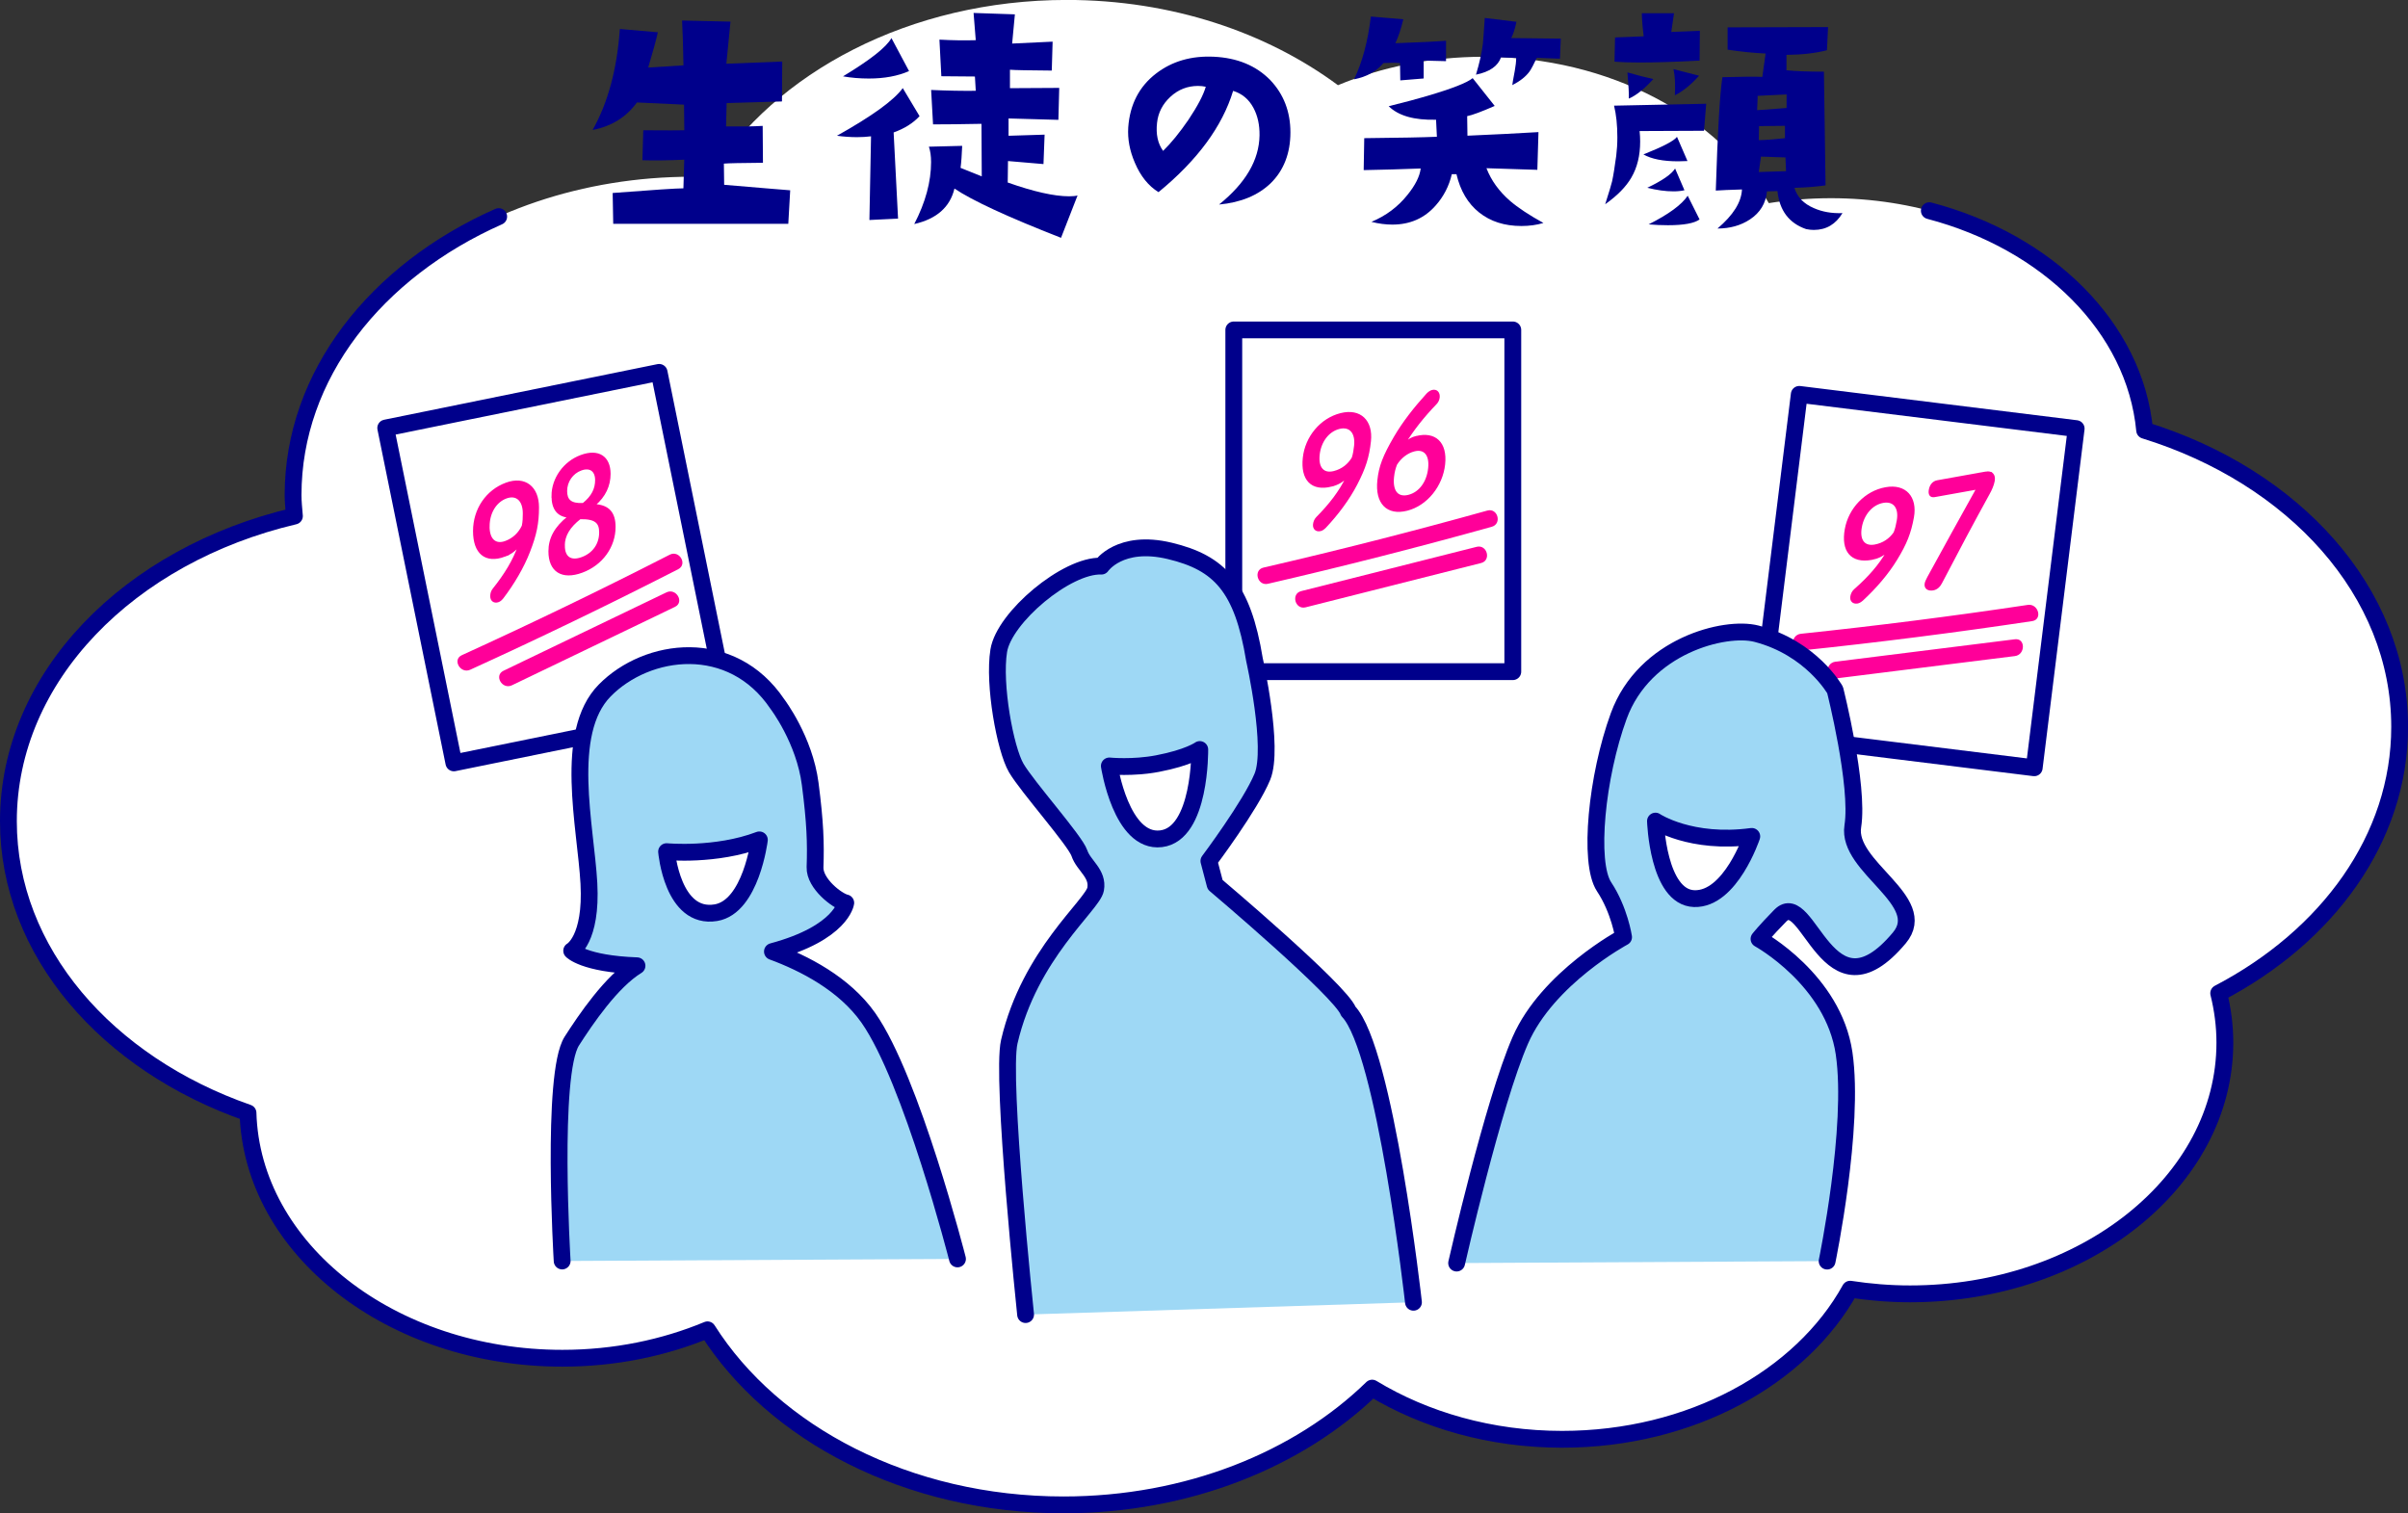 <?xml version="1.0" encoding="UTF-8"?>
<svg id="Layer_2" xmlns="http://www.w3.org/2000/svg" viewBox="0 0 429.55 269.98">
  <rect x="0" y="0" width="429.55" height="269.98" fill="#333333" stroke="none"/>
  <defs>
    <style>
      .cls-1 {
        fill: none;
      }

      .cls-1, .cls-2, .cls-3 {
        stroke: #00008b;
        stroke-linecap: round;
        stroke-linejoin: round;
        stroke-width: 3px;
      }

      .cls-4, .cls-2 {
        fill: #fff;
      }

      .cls-5, .cls-6 {
        fill: #f09;
      }

      .cls-3 {
        fill: #9ed8f5;
      }

      .cls-6 {
        stroke: #f09;
        stroke-miterlimit: 10;
        stroke-width: .3px;
      }

      .cls-7 {
        fill: #00008b;
      }
    </style>
  </defs>
  <g id="_レイヤー_1" data-name="レイヤー_1">
    <g>
      <g>
        <path class="cls-4" d="M428.05,129.68c0-24.13-18.89-44.69-45.49-52.91-2.18-23.15-26.36-41.41-55.94-41.41-3.8,0-7.5.31-11.09.88-8.88-15.4-28.34-26.11-50.98-26.11-9.34,0-18.13,1.85-25.88,5.07-12.7-9.41-29.66-15.21-48.35-15.21-27.99,0-52.13,12.92-63.75,31.67-1.04-.04-2.07-.13-3.13-.13-39.3,0-71.16,25.42-71.16,56.78,0,1.26.14,2.5.24,3.75C23.03,99.01,1.5,120.74,1.5,146.51c0,23.29,17.59,43.28,42.74,52.04.7,24.26,25.51,43.77,56.09,43.77,9.34,0,18.13-1.85,25.88-5.07,11.72,18.51,35.72,31.23,63.49,31.23,22.2,0,42.02-8.12,55.07-20.83,9.42,5.71,21.14,9.13,33.88,9.13,22.97,0,42.69-11.02,51.39-26.78,3.46.53,7.03.83,10.69.83,31.01,0,56.15-20.06,56.15-44.81,0-3.02-.39-5.97-1.1-8.82,19.42-10.14,32.28-27.62,32.28-47.52Z"/>
        <path class="cls-1" d="M88.96,38.64c-21.87,9.69-36.68,28.3-36.68,49.68,0,1.26.14,2.5.24,3.75C23.03,99.01,1.5,120.74,1.5,146.51c0,23.29,17.59,43.28,42.74,52.04.7,24.26,25.51,43.77,56.09,43.77,9.34,0,18.13-1.85,25.88-5.07,11.72,18.51,35.72,31.23,63.49,31.23,22.2,0,42.02-8.12,55.07-20.83,9.42,5.71,21.14,9.13,33.88,9.13,22.97,0,42.69-11.02,51.39-26.78,3.46.53,7.03.83,10.69.83,31.01,0,56.15-20.06,56.15-44.81,0-3.02-.39-5.97-1.1-8.82,19.42-10.14,32.28-27.62,32.28-47.52,0-24.13-18.89-44.69-45.49-52.91-1.73-18.36-17.29-33.64-38.41-39.18"/>
      </g>
      <g>
        <path class="cls-7" d="M140.96,33.94l-.34,5.99h-31.23l-.1-5.5c7.24-.56,11.44-.83,12.62-.83l.15-5.11c-2.75.13-5.24.16-7.46.1l.15-5.35c4.22.03,6.66.03,7.32,0l-.05-4.57-8.4-.39c-1.9,2.62-4.54,4.26-7.91,4.91,2.75-4.88,4.37-10.89,4.86-18.02l6.78.59c-.29,1.34-.87,3.44-1.72,6.29l6.29-.39c-.07-3.67-.15-6.33-.25-8l8.64.2-.74,7.51,9.97-.39-.05,7.12-9.87.29-.1,4.17c2.68.03,4.86,0,6.53-.1l.05,6.58c-3.86.03-6.19.08-6.97.15l.05,3.78c.82.07,3.36.28,7.61.64l4.17.34Z"/>
        <path class="cls-7" d="M164.03,20.73c-1.15,1.24-2.69,2.21-4.62,2.9l.79,15.37-5.11.25.29-14.93c-.82.1-1.65.15-2.5.15-1.15,0-2.34-.08-3.58-.25,6.25-3.5,10.17-6.33,11.74-8.5l3,5.01ZM162.17,12.68c-2,.88-4.39,1.33-7.17,1.33-1.64,0-3.18-.13-4.62-.39,4.88-2.95,7.76-5.22,8.64-6.83l3.14,5.89ZM192.22,34.87l-2.95,7.56c-9.53-3.73-15.86-6.66-19.01-8.79-.79,3.31-3.18,5.42-7.17,6.33,2-3.86,3-7.55,3-11.05,0-1.08-.13-2-.39-2.75l5.94-.15c-.07,1.64-.16,2.95-.29,3.93l3.78,1.52-.05-9.38c-3.47.07-6.35.1-8.64.1l-.34-6.14c2.95.13,5.6.18,7.96.15l-.15-2.55-5.99-.05-.34-6.53c2.36.13,4.52.16,6.48.1l-.39-4.86,7.37.25-.49,5.21,7.22-.34-.15,5.16c-4.16-.03-6.65-.08-7.46-.15v3.29l8.79-.05-.15,5.7-8.89-.25v3.09l6.43-.2-.2,5.25-6.33-.54-.05,3.83c4.65,1.64,8.3,2.46,10.95,2.46.65,0,1.16-.05,1.52-.15Z"/>
        <path class="cls-7" d="M217.46,36.49c4.75-3.83,7.15-7.94,7.22-12.33.03-1.87-.33-3.5-1.08-4.91-.82-1.54-2.03-2.55-3.63-3.04-1.93,6.35-6.37,12.38-13.31,18.07-1.8-1.11-3.21-2.86-4.22-5.25-.92-2.13-1.31-4.22-1.18-6.29.29-4.09,1.95-7.3,4.96-9.62,2.85-2.19,6.29-3.19,10.31-3,4.19.2,7.54,1.59,10.07,4.17,2.39,2.52,3.59,5.63,3.59,9.33s-1.18,6.79-3.54,9.09c-2.26,2.16-5.32,3.42-9.18,3.78ZM215.1,15.48c-.46-.1-.92-.15-1.38-.15-1.9,0-3.54.65-4.94,1.94-1.39,1.29-2.19,2.84-2.38,4.64-.23,2.03.13,3.7,1.08,5.01,1.44-1.41,2.95-3.26,4.52-5.55,1.64-2.46,2.67-4.42,3.09-5.89Z"/>
        <path class="cls-7" d="M257.94,10.91l-3.98-.1v3.19l-4.17.34-.05-3.09c-.82-.07-1.8-.07-2.95,0-1.28,1.51-3.03,2.47-5.25,2.9,1.47-3.04,2.47-6.78,3-11.2l5.79.49c-.43,1.77-.9,3.19-1.42,4.27,4.45-.16,7.46-.31,9.04-.44v3.63ZM275.33,39.78c-1.21.36-2.52.54-3.93.54-3.01,0-5.52-.8-7.54-2.41-2.01-1.6-3.36-3.88-4.05-6.83h-.83c-.49,2.1-1.44,3.95-2.85,5.55-2,2.29-4.58,3.44-7.76,3.44-1.18,0-2.42-.16-3.73-.49,2.59-1.08,4.73-2.68,6.43-4.81,1.41-1.74,2.19-3.31,2.36-4.71-3.41.13-6.79.23-10.17.29l.1-5.7c6.35-.06,10.67-.15,12.96-.25l-.15-3.04c-3.9.1-6.71-.7-8.45-2.41,2.91-.72,5.19-1.33,6.83-1.82,4.45-1.31,7.17-2.37,8.15-3.19l3.93,4.96c-2.39,1.05-4.03,1.65-4.91,1.82l.05,3.49c4.62-.2,8.84-.41,12.67-.64l-.2,6.73-9.08-.29c.85,2.19,2.26,4.14,4.22,5.84,1.41,1.21,3.39,2.52,5.94,3.93ZM278.42,6.88l-.15,3.59-4.13-.15c-.56,1.18-.98,1.98-1.28,2.41-.66.92-1.69,1.74-3.09,2.46,0-.16.15-1.01.44-2.55.16-.88.25-1.65.25-2.31l-2.7-.1c-.56,1.57-2.05,2.6-4.47,3.09.62-2.06,1.03-3.9,1.23-5.5.03-.2.15-1.74.34-4.62l5.65.69c-.26,1.25-.57,2.21-.93,2.9l8.84.1Z"/>
        <path class="cls-7" d="M304.36,18.52l-.39,4.81-11.49.05c.07.66.1,1.28.1,1.87,0,2.49-.52,4.63-1.57,6.43-.95,1.64-2.5,3.22-4.67,4.76.72-2.26,1.13-3.62,1.23-4.08.23-1.05.47-2.57.74-4.57.13-1.05.2-2.14.2-3.29,0-2.19-.2-4.08-.59-5.65l16.45-.34ZM303.23,5.51l-.05,5.3c-4.29.23-7.86.34-10.71.34-1.77,0-3.26-.05-4.47-.15l.1-4.32,5.11-.2c-.2-1.54-.31-2.91-.34-4.12h5.75l-.49,3.34,5.11-.2ZM294.93,14.1c-1.6,1.77-3.06,2.93-4.37,3.49.03-.82-.05-2.37-.25-4.67,1.83.52,3.37.92,4.62,1.18ZM301.02,28.73c-.59.03-1.15.05-1.67.05-2.69,0-4.75-.41-6.19-1.23,3.47-1.38,5.47-2.42,5.99-3.14l1.87,4.32ZM300.48,33.94c-.56.13-1.21.2-1.96.2-1.41,0-2.96-.21-4.67-.64,2.68-1.28,4.34-2.42,4.96-3.44l1.67,3.88ZM303.18,39.15c-.95.69-2.83,1.03-5.65,1.03-1.15,0-2.29-.05-3.44-.15,3.57-1.8,5.89-3.5,6.97-5.11l2.11,4.22ZM303.09,13.51c-1.47,1.64-2.92,2.8-4.32,3.49.1-1.96.02-3.52-.25-4.67l4.57,1.18ZM328.67,38.02c-1.21,2-2.91,3-5.11,3-.46,0-.92-.05-1.38-.15-3.04-1.05-4.75-3.31-5.11-6.78l-1.87.05c-.2,2.13-1.21,3.8-3.04,5.01-1.64,1.08-3.57,1.62-5.79,1.62,2.82-2.39,4.27-4.71,4.37-6.97-2.19.07-3.75.13-4.67.2.33-10.51.72-17.25,1.18-20.23,3.6-.1,5.97-.11,7.12-.05l.59-4.17c-2.16-.1-4.42-.33-6.78-.69v-3.98l17.92-.05-.2,4.13c-2,.52-4.4.8-7.22.83v2.75c1.7.16,3.93.25,6.68.25l.29,20.28c-1.57.23-3.42.38-5.55.44.49,1.64,1.65,2.85,3.49,3.63,1.47.65,3.16.95,5.06.88ZM318.7,19.26v-2.41l-5.16.25c0,.39-.03,1.25-.1,2.55.46,0,2.21-.13,5.25-.39ZM318.41,24.66v-2.21l-4.62.05-.05,2.5c.85,0,2.41-.11,4.67-.34ZM318.6,30.55l-.1-2.46-4.37-.15c-.03.2-.16,1.11-.39,2.75.52,0,2.14-.05,4.86-.15Z"/>
      </g>
      <g>
        <rect class="cls-2" x="74.39" y="70.78" width="49.77" height="60.97" transform="translate(-18.2 21.83) rotate(-11.5)"/>
        <g>
          <path class="cls-5" d="M83.89,119.48c12.5-5.7,24.87-11.68,37.09-17.93,1.72-.88.2-3.47-1.51-2.59-12.23,6.26-24.59,12.23-37.09,17.93-1.75.8-.23,3.39,1.51,2.59h0Z"/>
          <path class="cls-5" d="M91.32,122.26c8.48-4.08,16.95-8.15,25.43-12.23,1.22-.59,2.44-1.17,3.65-1.76,1.74-.84.22-3.42-1.51-2.59-8.48,4.08-16.95,8.15-25.43,12.23-1.22.59-2.44,1.17-3.65,1.76-1.74.84-.22,3.42,1.51,2.59h0Z"/>
        </g>
      </g>
      <g>
        <rect class="cls-2" x="220.09" y="58.86" width="49.77" height="60.97"/>
        <g>
          <path class="cls-5" d="M226.19,104.15c13.38-3.09,26.69-6.48,39.92-10.17,1.86-.52,1.07-3.41-.8-2.89-13.23,3.69-26.54,7.08-39.92,10.17-1.88.43-1.08,3.33.8,2.89h0Z"/>
          <path class="cls-5" d="M232.91,108.35c9.12-2.3,18.24-4.61,27.36-6.91,1.31-.33,2.62-.66,3.93-.99,1.87-.47,1.08-3.37-.8-2.89-9.12,2.3-18.24,4.61-27.36,6.91-1.31.33-2.62.66-3.93.99-1.87.47-1.08,3.37.8,2.89h0Z"/>
        </g>
      </g>
      <g>
        <rect class="cls-2" x="317.04" y="73.17" width="49.77" height="60.97" transform="translate(15.3 -41.17) rotate(7.05)"/>
        <g>
          <path class="cls-5" d="M321.25,116.06c13.79-1.44,27.55-3.19,41.27-5.25,1.9-.29,1.09-3.18-.8-2.89-13.45,2.02-26.94,3.73-40.47,5.15-1.9.2-1.92,3.2,0,3h0Z"/>
          <path class="cls-5" d="M327.41,121.05c9.33-1.17,18.67-2.34,28-3.5,1.34-.17,2.68-.34,4.02-.5,1.89-.24,1.91-3.24,0-3-9.33,1.17-18.67,2.34-28,3.5-1.34.17-2.68.34-4.02.5-1.89.24-1.91,3.24,0,3h0Z"/>
        </g>
      </g>
      <path class="cls-3" d="M252.14,232.33s-5.03-44.99-11.62-51.91c-1.3-3.61-23.76-22.59-23.76-22.59l-1.11-4.23s7.41-9.87,9.54-15.03c2.13-5.16-1.41-20.88-1.41-20.88-2.12-12.93-6.21-17.28-15.12-19.41-8.91-2.13-12.19,2.72-12.19,2.72-6.18-.24-17.35,9.13-18.31,15.1-.96,5.97,1.14,17.52,3.12,20.91,1.98,3.39,10.52,12.95,11.27,15.2.75,2.25,3.4,3.61,2.89,6.43-.51,2.82-11.77,11.56-15.4,27.21-1.51,6.51,2.91,48.68,2.91,48.68"/>
      <path class="cls-3" d="M100.28,224.97s-2.02-33.38,1.72-39.23c2.47-3.86,7.08-10.66,11.63-13.44-9.49-.34-11.65-2.68-11.65-2.68,0,0,3.62-1.96,3.07-12.03-.55-10.08-4.62-26.81,2.81-34.39,7.6-7.74,22.68-9.68,30.82,2.42,0,0,4.83,6.33,5.85,14.25.89,6.89,1.01,10.53.86,14.85-.1,2.94,4.01,6.06,5.48,6.36,0,0-.73,5.36-13.08,8.68,5.58,2.05,12.81,5.72,17.11,11.83,7.72,10.99,15.9,43.01,15.9,43.01"/>
      <path class="cls-3" d="M259.84,225.34s6.5-28.64,11.37-39.77c4.87-11.13,18.41-18.38,18.41-18.38,0,0-.72-4.83-3.48-8.99-2.84-4.29-1.32-19.71,2.62-30.47,4.59-12.54,18.98-16.13,24.58-14.67,9.82,2.56,14.01,10.04,14.01,10.04,0,0,4.31,17.02,3.16,24.32-1.15,7.3,13.86,13.27,8.3,19.91-12.86,15.35-16.18-9.12-21.24-3.97-2.71,2.76-3.79,4.15-3.79,4.15,0,0,13.26,7.27,15.18,20.43,1.92,13.16-3.03,37.05-3.03,37.05"/>
      <path class="cls-2" d="M214.02,133.72s-1.98,1.45-7.54,2.51c-4.4.84-8.59.42-8.59.42,0,0,2.1,13.83,9.22,12.99,7.12-.84,6.91-15.92,6.91-15.92Z"/>
      <path class="cls-2" d="M295.31,146.5s6.29,4.19,17.18,2.72c0,0-3.77,11.31-10.27,11.1-6.49-.21-6.91-13.83-6.91-13.83Z"/>
      <path class="cls-2" d="M118.91,151.94s8.8.84,16.55-2.1c0,0-1.47,11.94-7.75,12.99-7.77,1.29-8.8-10.89-8.8-10.89Z"/>
      <g>
        <path class="cls-6" d="M90.03,99.17c-3.46,1.28-5.5-.53-5.5-4.42s2.3-7.22,5.75-8.49c3.38-1.25,5.72.67,5.72,4.26,0,2.83-.41,4.85-1.6,7.9-1.07,2.77-2.78,5.67-4.72,8.22-.25.31-.5.54-.78.64-.75.28-1.3-.17-1.3-.9,0-.46.11-.88.41-1.26,2.08-2.6,3.6-5.08,4.56-7.78-.77.91-1.5,1.45-2.55,1.83ZM87.18,93.9c0,2.4,1.21,3.41,2.99,2.76,1.46-.54,2.46-1.56,3.06-2.83.16-.76.18-1.44.18-2.23,0-2.32-1.25-3.5-3.12-2.81-1.92.71-3.1,2.76-3.1,5.11Z"/>
        <path class="cls-6" d="M98.53,88.47c0-3.08,2.08-6.03,5.11-7.15,3.1-1.15,5.13.18,5.13,3.23,0,2.08-.87,3.99-2.69,5.53,2.55.16,3.58,1.48,3.58,3.94,0,3.51-2.28,6.7-5.84,8.01-3.6,1.33-5.84-.17-5.84-3.67,0-2.27,1.03-4.27,3.42-6.15-1.94-.2-2.87-1.45-2.87-3.74ZM100.61,97.34c0,2.11,1.21,2.93,3.21,2.19,2.03-.75,3.21-2.43,3.21-4.56,0-1.73-.78-2.55-3.56-2.49-1.89,1.48-2.87,3.03-2.87,4.87ZM103.64,83.8c-1.55.57-2.62,2.08-2.62,3.8,0,1.59.73,2.4,3.01,2.29,1.64-1.31,2.28-2.68,2.28-4.24,0-1.67-1.05-2.45-2.67-1.85Z"/>
      </g>
      <g>
        <path class="cls-6" d="M237.54,86.66c-3.58.9-5.41-1.12-4.99-4.98.39-3.68,3.06-6.94,6.62-7.83,3.49-.88,5.62,1.27,5.24,4.84-.3,2.82-.92,4.78-2.43,7.69-1.36,2.64-3.37,5.34-5.57,7.67-.28.28-.56.48-.84.55-.78.2-1.27-.31-1.2-1.03.05-.46.21-.86.54-1.21,2.34-2.37,4.12-4.67,5.36-7.25-.87.82-1.65,1.28-2.73,1.55ZM235.26,81.13c-.26,2.39.84,3.52,2.68,3.06,1.51-.38,2.62-1.29,3.34-2.49.24-.74.33-1.42.42-2.19.25-2.31-.88-3.62-2.81-3.13-1.98.5-3.38,2.42-3.63,4.75Z"/>
        <path class="cls-6" d="M252.64,77.94c3.32-.84,5.42,1.01,5,4.9-.41,3.81-3.14,7.24-6.65,8.13-3.51.89-5.58-1.2-5.14-5.28.26-2.47.97-4.32,2.93-7.69,1.6-2.73,3.59-5.24,5.8-7.68.26-.27.58-.51.91-.6.8-.2,1.27.39,1.18,1.19-.05.43-.25.82-.53,1.1-2.24,2.32-4.13,4.72-5.58,7.1.76-.69,1.32-.99,2.07-1.18ZM254.91,83.53c.26-2.42-.81-3.61-2.62-3.15-1.3.33-2.47,1.25-3.22,2.46-.28.72-.44,1.34-.54,2.23-.28,2.6.78,3.85,2.74,3.36,1.98-.5,3.38-2.39,3.64-4.89Z"/>
      </g>
      <g>
        <path class="cls-6" d="M333.86,99.74c-3.64.65-5.32-1.49-4.63-5.32.65-3.64,3.53-6.71,7.15-7.35,3.54-.64,5.52,1.66,4.89,5.19-.5,2.79-1.25,4.7-2.96,7.5-1.54,2.54-3.73,5.09-6.09,7.27-.3.26-.59.44-.88.49-.79.14-1.25-.39-1.12-1.11.08-.45.27-.85.62-1.17,2.5-2.2,4.44-4.37,5.85-6.86-.92.76-1.74,1.16-2.84,1.36ZM331.97,94.06c-.42,2.37.59,3.57,2.46,3.24,1.53-.28,2.7-1.1,3.5-2.25.29-.72.43-1.39.57-2.16.41-2.29-.62-3.67-2.58-3.32-2.01.36-3.54,2.18-3.95,4.49Z"/>
        <path class="cls-6" d="M354.21,84.28c1.08-.19,1.66.42,1.47,1.51-.14.77-.48,1.53-.89,2.27-2.92,5.31-5.56,10.26-8.51,15.93-.32.62-.79,1.07-1.44,1.19-.84.15-1.51-.22-1.36-1.07.05-.27.21-.63.45-1.08,2.83-5.22,5.78-10.48,8.75-15.85l-7.58,1.36c-.72.13-1.03-.33-.88-1.15.15-.85.65-1.43,1.37-1.56l8.64-1.55Z"/>
      </g>
    </g>
  </g>
</svg>